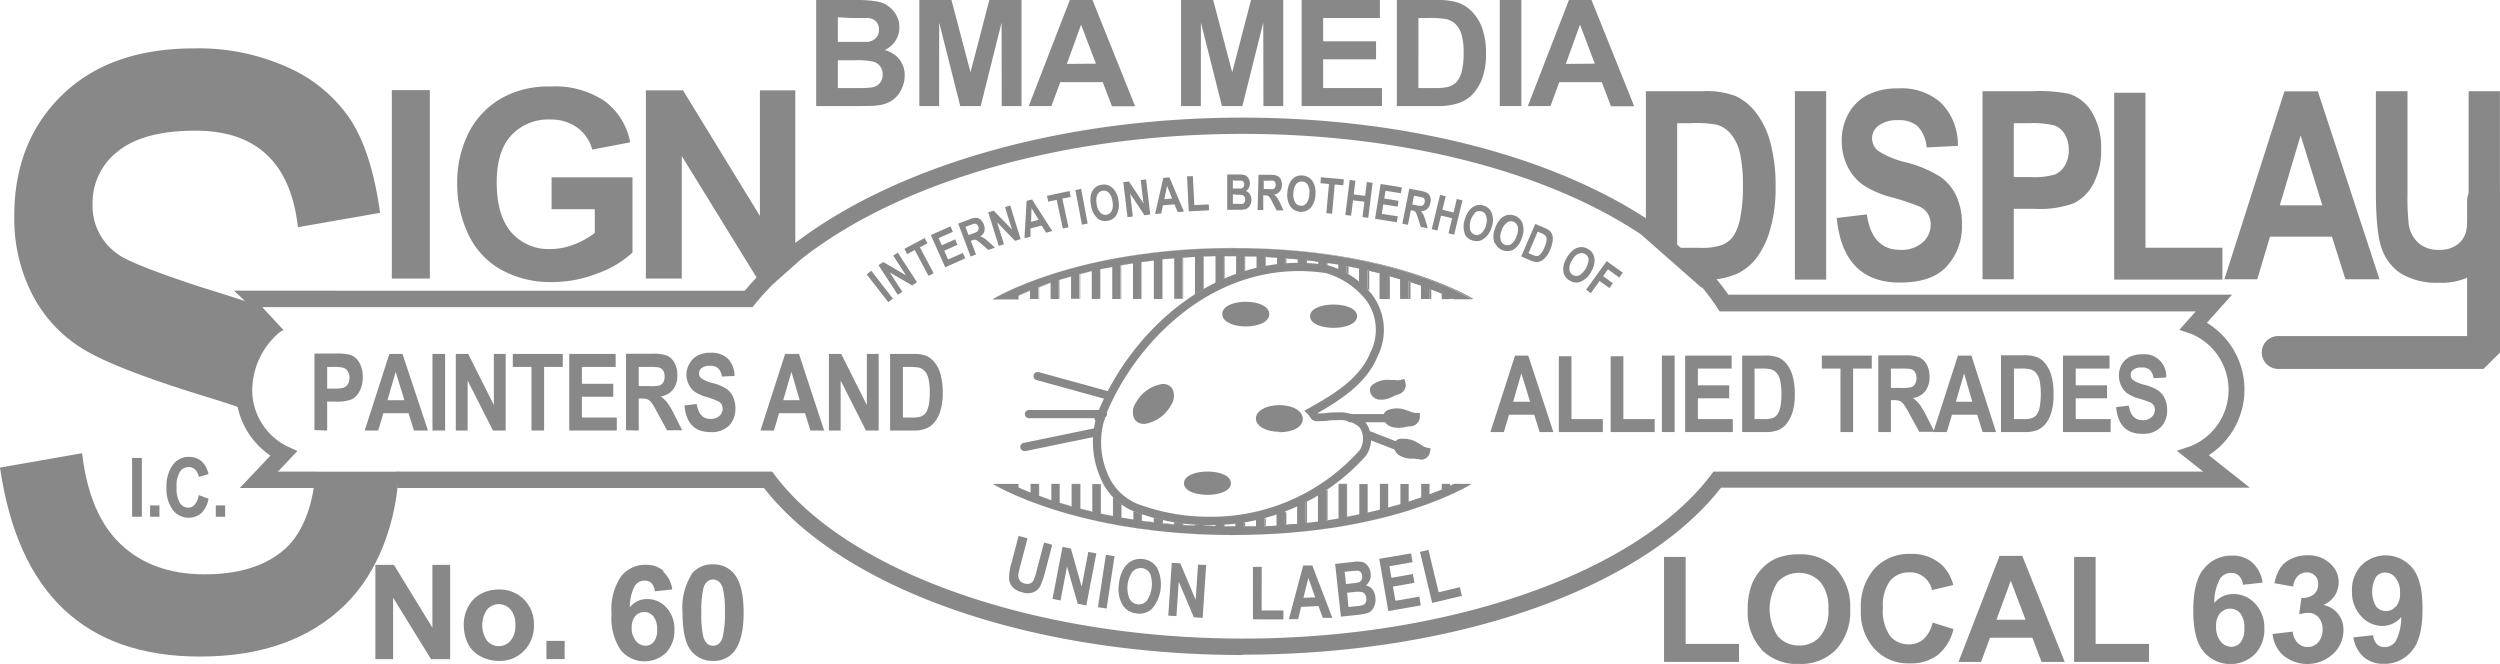 <svg xmlns="http://www.w3.org/2000/svg" viewBox="0 0 304.35 80.83"><defs><style>.cls-1,.cls-2{fill:#888;}.cls-1{fill-rule:evenodd;}</style></defs><title>bma-bug</title><g id="Layer_2" data-name="Layer 2"><g id="Layer_4" data-name="Layer 4"><path class="cls-1" d="M124,36v.43h-3.14s10-6.22,29.29-6.22,29,6.22,29,6.22H177l-.47-.22,0,.21h-1v-.67L174,35.15V36.4h-1V34.77l-1.53-.52v2.14h-1V34l-1.5-.43V36.4h-1V33.26l-1.51-.35v2.41l-1-.94V32.69l-1.52-.3v.94l-1-.49v-.63L161.51,32v.31l-1-.14v-.31L159,31.66v.39l-1,0v-.48l-1.51-.12v.67l-1,.1v-.84L154,31.26v1.15l-1,.23V31.21l-1.49,0v1.87l-1,.32v-2.2H149V34l-1,.46V31.18l-1.52.05v4l-1,.59V31.27l-1.51.11v5h-1l0-4.95-1.5.14V36.4h-1V31.71l-1.54.2,0,4.48h-1V32.05l-1.51.26V36.4h-1V32.49l-1.51.29v3.61h-1V33l-1.51.37v3h-1V33.65l-1.5.45v2.3h-1v-2l-1.51.57V36.4h-1V35.33L124,36Z"/><path class="cls-2" d="M179.16,36.41H177l-.47-.23,0,.21-1,0v-.68L174,35.15V36.4h-1V34.77l-1.53-.52v2.14h-1V34l-1.5-.43V36.4h-1V33.26l-1.5-.35v2.41l-1-.93v-1.7l-1.52-.3v.94l-1-.49v-.63L161.51,32v.31l-1-.14v-.31L159,31.66v.39l-1,0v-.48l-1.51-.12v.67l-1,.1v-.84l-1.5-.09v1.15l-1,.24V31.21l-1.49,0v1.87l-1,.33V31.17H149V34l-1,.47V31.18l-1.51.06v4l-1,.6V31.27l-1.5.11v5h-1l0-5-1.5.15v4.8h-1V31.71l-1.53.2,0,4.48h-1V32.05l-1.5.26V36.4h-1l0-3.92-1.5.3v3.6h-1V33l-1.51.38v3h-1V33.65l-1.5.46V36.4h-1v-2l-1.51.57V36.4h-1V35.33L124,36v.43h-3.14c.1-.07,10.18-6.23,29.29-6.23s28.89,6.16,29,6.22Zm-29-6.23c-19.1,0-29.19,6.16-29.29,6.22H124V36l1.51-.64V36.4h1V35L128,34.4v2h1V34.1l1.51-.45V36.4h1v-3L133,33v3.38h1v-3.6l1.5-.29,0,3.91h1V32.31L138,32v4.35h1l0-4.47,1.54-.2v4.68h1v-4.8l1.5-.14,0,4.95h1v-5l1.52-.11v4.57l1-.6v-4l1.52-.06v3.26l1-.46v-2.8h1.51v2.2l1-.33V31.18l1.5,0v1.43l1-.24V31.26l1.52.09v.84l1-.11v-.66l1.51.11V32l1,0v-.38l1.51.18v.31l1,.14V32l1.54.23v.63l1,.48v-.93l1.52.3v1.69l1,.94V32.91l1.51.35V36.4h1V33.52l1.51.43v2.44h1V34.25l1.53.52V36.4h1V35.15l1.52.58v.67h1l0-.21.48.22h2.16c-.32-.2-10.1-6.22-29-6.22Z"/><path class="cls-1" d="M124,59.35v-.44h-3.14s10,6.22,29.28,6.22,29-6.22,29-6.22H177l-.47.22,0-.21h-1v.68l-1.51.58V58.91h-1v1.64l-1.53.51V58.92h-1v2.45l-1.5.42V58.91h-1v3.14l-1.5.36V58.93h-1v3.69l-1.52.31,0-4h-1v4.2l-1.52.24v-3.7l-1,.6v3.23l-1.51.18V61.09l-1,.45v2.24l-1.51.11V62.24l-1,.32V64l-1.51.09V63l-1,.24v.85l-1.5,0v-.57l-1,.12v.46H149v-.3l-1,0v.24l-1.51-.06V63.9l-1,0V64L144,63.93v-.21l-1-.14v.28l-1.5-.14v-.44l-1-.23v.55L139,63.41l0-.84-1-.32v1L136.5,63V61.38l-1-.83v2.28l-1.5-.3v-3.6h-1V62.3l-1.51-.37v-3h-1v2.75L129,61.21V58.92h-1v2l-1.52-.57V58.91h-1V60L124,59.35Z"/><path class="cls-2" d="M150.14,65.14C131,65.14,121,59,120.85,58.91H124v.44l1.51.63V58.91h1v1.44l1.51.56v-2h1v2.29l1.5.45V58.91h1v3l1.51.37V58.93h1v3.6l1.5.29V60.55l1,.83V63l1.51.26v-1l1,.32,0,.84,1.53.19v-.55l1,.23v.44l1.5.14v-.28l1,.13v.22l1.5.11v-.18l1,0v.18l1.51.06V63.9l1,0v.3h1.51v-.45l1-.12v.57l1.5,0v-.85l1-.24v1.05l1.51-.1v-1.4l1-.33v1.66l1.51-.12V61.54l1-.45v2.56l1.51-.18V60.24l1-.6v3.7L163,63.1V58.9h1v4l1.51-.31V58.93h1v3.49l1.5-.36V58.91h1v2.88l1.5-.43V58.92h1v2.14l1.53-.52V58.91h1v1.26l1.5-.59v-.67h1l0,.21.47-.22h2.18c-.1.07-9.89,6.23-29,6.23ZM124,58.91h-3.14c.1.06,10.18,6.22,29.28,6.22s28.9-6.16,29-6.22H177l-.47.23,0-.22h-1v.68l-1.5.58V58.91h-1v1.64l-1.53.51V58.92h-1v2.45l-1.5.42V58.91h-1v3.14l-1.51.36V58.93h-1v3.69l-1.52.31,0-4h-1v4.2l-1.52.24v-3.7l-1,.6v3.23l-1.51.19V61.09l-1,.46v2.23l-1.51.12V62.24l-1,.32V64l-1.51.09V63l-1,.24v.85l-1.5,0v-.57l-1,.12v.46H149v-.3l-1,0v.24l-1.52-.06V63.9l-1,0V64l-1.52-.1v-.22l-1-.14v.28l-1.5-.14v-.44l-1-.23v.55L139,63.41l0-.84-1-.32v1L136.49,63V61.38l-1-.83v2.28l-1.51-.3v-3.6h-1V62.3l-1.51-.37v-3h-1v2.75L129,61.21V58.92h-1v2l-1.52-.57V58.91h-1V60L124,59.35v-.44Z"/><path class="cls-2" d="M151.27,79.74c-25.85,0-48.63-8-58.26-20.33H48.36v-2H94l.3.4c8.94,11.92,31.83,19.93,57,19.93s48-8,57-19.93l.3-.4h59.61L265,54.88l1.75-.59a7.39,7.39,0,0,0,0-13.65l-1.44-.48,2-2.25H209.35l-.3-.45A25.08,25.08,0,0,0,207.23,35h-.11l-7.37-6.48c-11.65-7.76-29.32-12.22-48.48-12.22-21.58,0-41.7,5.73-53.83,15.33l-3.37,3c-.75.76-1.49,1.57-2.15,2.39l-.3.37H32l-.66.7-2.85-2.7H90.67c.63-.75,1.31-1.49,2-2.21l3.46-3.07c12.51-9.9,33.09-15.79,55.11-15.79,19.57,0,37.67,4.59,49.65,12.59L201,27l6.84,6h.27l.3.34a27.1,27.1,0,0,1,2,2.53h61.33l-3.07,3.43a9.52,9.52,0,0,1,.23,16.12l5,3.95H209.52c-9.63,12.36-32.41,20.33-58.25,20.33ZM38.37,59.41H29.19l3.73-3.94a9.67,9.67,0,0,1-4.21-7.72,11.26,11.26,0,0,1,4.34-9.06l1.14,1.64a9.28,9.28,0,0,0-3.48,7.43,7.67,7.67,0,0,0,4.22,6.56l1.28.58-2.37,2.51h4.53v2Z"/><path class="cls-2" d="M302.35,44.91h-25a2,2,0,0,1,0-4h23V24.41a2,2,0,0,1,4,0v18.5l-2,2Z"/><polygon class="cls-2" points="218.51 34.04 218.51 11.1 222.32 11.1 222.32 34.04 218.51 34.04 218.51 34.04"/><path class="cls-2" d="M223.58,26.54l3.69-.44q.61,4.32,4.08,4.32a3.88,3.88,0,0,0,2.69-.89,2.84,2.84,0,0,0,1-2.19,2.48,2.48,0,0,0-.34-1.31,2.54,2.54,0,0,0-1-.88A30.93,30.93,0,0,0,230.23,24a11.46,11.46,0,0,1-3.56-1.58,6.13,6.13,0,0,1-1.8-2.26,7,7,0,0,1-.66-3,6.67,6.67,0,0,1,.85-3.37,5.58,5.58,0,0,1,2.37-2.27,8.16,8.16,0,0,1,3.72-.76,7.14,7.14,0,0,1,5.2,1.81,7.22,7.22,0,0,1,2,5.19l-3.81.19a4.14,4.14,0,0,0-1.08-2.58,3.44,3.44,0,0,0-2.36-.74,3.83,3.83,0,0,0-2.36.63,1.91,1.91,0,0,0-.83,1.57,1.94,1.94,0,0,0,.74,1.54,10.74,10.74,0,0,0,3.45,1.41,14.31,14.31,0,0,1,4.13,1.75,6,6,0,0,1,1.95,2.36,8.23,8.23,0,0,1,.67,3.51,7.2,7.2,0,0,1-1.83,5c-1.22,1.36-3.14,2-5.74,2q-6.9,0-7.68-7.88Z"/><path class="cls-2" d="M247,15a11.1,11.1,0,0,1,3.11.27,2.48,2.48,0,0,1,1.24,1.05,3.61,3.61,0,0,1,.5,1.94,3.51,3.51,0,0,1-.49,1.92,2.53,2.53,0,0,1-1.24,1.08,9,9,0,0,1-2.87.3h-2.09V15ZM245.16,34V25.42h2.49a12.05,12.05,0,0,0,4.85-.69,5.45,5.45,0,0,0,2.35-2.36,8.58,8.58,0,0,0,.94-4.18,8.37,8.37,0,0,0-1.09-4.48,5.07,5.07,0,0,0-2.77-2.28,18.66,18.66,0,0,0-4.47-.33h-6.11V34Z"/><polygon class="cls-2" points="257.38 34.04 257.38 11.29 261.19 11.29 261.19 30.16 270.56 30.16 270.56 34.04 257.38 34.04 257.38 34.04"/><path class="cls-2" d="M277.54,25l2.54-8.52L282.72,25Zm4.63-13.88h-4.06L270.8,34h4l1.55-5.19h7.54L285.53,34h4.15L282.17,11.1Z"/><path class="cls-2" d="M289.28,11.1h3.81V23.49a31.39,31.39,0,0,0,.14,3.76,3.83,3.83,0,0,0,1.2,2.34,3.71,3.71,0,0,0,2.51.83,3.63,3.63,0,0,0,2.14-.59,2.89,2.89,0,0,0,1.14-1.62,19.46,19.46,0,0,0,.31-4.46V11.1h3.81v12a31.74,31.74,0,0,1-.49,6.67,5.7,5.7,0,0,1-2.23,3.33A7.58,7.58,0,0,1,297,34.42a8.57,8.57,0,0,1-4.61-1.06,5.9,5.9,0,0,1-2.4-3q-.75-1.92-.75-7.06V11.1Z"/><polygon class="cls-2" points="47.7 33.91 47.7 10.97 52.33 10.97 52.33 33.91 47.7 33.91 47.7 33.91"/><path class="cls-2" d="M67.15,25.47V21.59H77v9.16a12.31,12.31,0,0,1-4.2,2.51,15.11,15.11,0,0,1-5.57,1.08A12.41,12.41,0,0,1,61,32.83a9.59,9.59,0,0,1-4-4.34,14.14,14.14,0,0,1-1.34-6.13A13.39,13.39,0,0,1,57.14,16a10.09,10.09,0,0,1,4.38-4.29A11.69,11.69,0,0,1,67,10.53a10.81,10.81,0,0,1,6.64,1.8,8.06,8.06,0,0,1,3.08,5l-4.62.88a4.86,4.86,0,0,0-1.8-2.66,5.47,5.47,0,0,0-3.3-1,6.14,6.14,0,0,0-4.76,1.93c-1.18,1.28-1.77,3.19-1.77,5.71q0,4.09,1.81,6.13a6,6,0,0,0,4.73,2,7.92,7.92,0,0,0,2.9-.57,9.79,9.79,0,0,0,2.5-1.39V25.47Z"/><path class="cls-2" d="M40.58,44.67a4.64,4.64,0,0,1,1.26.11.94.94,0,0,1,.5.43,1.38,1.38,0,0,1,.21.78,1.45,1.45,0,0,1-.2.77,1,1,0,0,1-.51.43,3.67,3.67,0,0,1-1.16.12h-.85V44.67Zm-.75,7.74V48.89h1a4.84,4.84,0,0,0,2-.28,2.17,2.17,0,0,0,.95-1,3.5,3.5,0,0,0,.38-1.7,3.39,3.39,0,0,0-.44-1.81,2.06,2.06,0,0,0-1.12-.92,7.49,7.49,0,0,0-1.82-.14H38.28v9.32Z"/><path class="cls-2" d="M47.17,48.72l1-3.45,1.06,3.45ZM49,43.09H47.4l-3,9.32h1.64l.63-2.11h3.07l.65,2.11H52.1L49,43.09Z"/><polygon class="cls-2" points="52.65 52.41 52.65 43.09 54.19 43.09 54.19 52.41 52.65 52.41 52.65 52.41"/><polygon class="cls-2" points="55.49 52.41 55.49 43.09 57 43.09 60.12 49.31 60.12 43.09 61.56 43.09 61.56 52.41 60.01 52.41 56.93 46.33 56.93 52.41 55.49 52.41 55.49 52.41"/><polygon class="cls-2" points="64.7 52.41 64.7 44.67 62.43 44.67 62.43 43.09 68.51 43.09 68.51 44.67 66.24 44.67 66.24 52.41 64.7 52.41 64.7 52.41"/><polygon class="cls-2" points="69.3 52.41 69.3 43.09 74.95 43.09 74.95 44.67 70.84 44.67 70.84 46.72 74.66 46.72 74.66 48.3 70.84 48.3 70.84 50.83 75.09 50.83 75.09 52.41 69.3 52.41 69.3 52.41"/><path class="cls-2" d="M77.76,44.67H79a6.7,6.7,0,0,1,1.25.07.93.93,0,0,1,.48.37,1.28,1.28,0,0,1,.18.72,1.37,1.37,0,0,1-.18.74.87.87,0,0,1-.46.37A5.86,5.86,0,0,1,78.9,47H77.76V44.67Zm0,7.74V48.52h.31a2.06,2.06,0,0,1,.77.1,1.23,1.23,0,0,1,.46.38q.21.28.81,1.38l1.09,2h1.85l-.92-1.82a10.28,10.28,0,0,0-.87-1.51,3.87,3.87,0,0,0-.82-.79,2.31,2.31,0,0,0,1.49-.83,2.73,2.73,0,0,0,.53-1.76,3,3,0,0,0-.34-1.49,2,2,0,0,0-.88-.87,4.69,4.69,0,0,0-1.78-.25H76.21v9.32Z"/><path class="cls-2" d="M83.32,49.36l1.5-.17C85,50.36,85.54,51,86.48,51a1.6,1.6,0,0,0,1.1-.36,1.17,1.17,0,0,0,.39-.9,1,1,0,0,0-.13-.53,1,1,0,0,0-.42-.36A10.24,10.24,0,0,0,86,48.32a4.69,4.69,0,0,1-1.44-.64,2.47,2.47,0,0,1-.73-.92,2.82,2.82,0,0,1-.27-1.22A2.71,2.71,0,0,1,84,44.17a2.27,2.27,0,0,1,1-.92,3.28,3.28,0,0,1,1.51-.31,2.91,2.91,0,0,1,2.11.73,3,3,0,0,1,.8,2.1l-1.55.07a1.65,1.65,0,0,0-.44-1,1.37,1.37,0,0,0-1-.3,1.55,1.55,0,0,0-1,.26.78.78,0,0,0-.34.64.78.78,0,0,0,.31.63,4.1,4.1,0,0,0,1.39.57,6,6,0,0,1,1.68.71,2.46,2.46,0,0,1,.79,1,3.44,3.44,0,0,1,.27,1.43,3,3,0,0,1-.74,2,3,3,0,0,1-2.34.82c-1.87,0-2.91-1.06-3.12-3.2Z"/><path class="cls-2" d="M95.35,48.72l1-3.45,1,3.45Zm1.87-5.63H95.58l-3,9.32h1.64l.63-2.11H98l.66,2.11h1.67l-3.06-9.32Z"/><polygon class="cls-2" points="100.91 52.41 100.91 43.09 102.41 43.09 105.53 49.31 105.53 43.09 106.97 43.09 106.97 52.41 105.42 52.41 102.34 46.33 102.34 52.41 100.91 52.41 100.91 52.41"/><path class="cls-2" d="M110.62,44.67a6.56,6.56,0,0,1,1.25.08,1.45,1.45,0,0,1,.73.46,2.07,2.07,0,0,1,.44.93,7,7,0,0,1,.15,1.63,7.68,7.68,0,0,1-.14,1.61,2.64,2.64,0,0,1-.35.89,1.42,1.42,0,0,1-.55.42,3,3,0,0,1-1.07.14h-1.16V44.67Zm-2.25,7.74h2.9a3.68,3.68,0,0,0,1.53-.27,2.49,2.49,0,0,0,1-.78,4.18,4.18,0,0,0,.7-1.42,7.21,7.21,0,0,0,.27-2.09,8.43,8.43,0,0,0-.26-2.25,3.91,3.91,0,0,0-.72-1.46,2.68,2.68,0,0,0-1-.81,4.16,4.16,0,0,0-1.61-.24h-2.82v9.32Z"/><path class="cls-2" d="M184.21,48.91l1-3.45,1.06,3.45Zm1.87-5.62h-1.64l-3,9.31h1.64l.63-2.11h3.07l.65,2.11h1.68l-3.06-9.31Z"/><polygon class="cls-2" points="189.77 52.6 189.77 43.37 191.31 43.37 191.31 51.02 195.13 51.02 195.13 52.6 189.77 52.6 189.77 52.6"/><polygon class="cls-2" points="196.08 52.6 196.08 43.37 197.63 43.37 197.63 51.02 201.44 51.02 201.44 52.6 196.08 52.6 196.08 52.6"/><polygon class="cls-2" points="202.32 52.6 202.32 43.29 203.87 43.29 203.87 52.6 202.32 52.6 202.32 52.6"/><polygon class="cls-2" points="205.15 52.6 205.15 43.29 210.81 43.29 210.81 44.87 206.7 44.87 206.7 46.91 210.51 46.91 210.51 48.49 206.7 48.49 206.7 51.02 210.95 51.02 210.95 52.6 205.15 52.6 205.15 52.6"/><path class="cls-2" d="M214.3,44.87a5.8,5.8,0,0,1,1.25.08,1.41,1.41,0,0,1,.73.45,2.11,2.11,0,0,1,.44.94,6.93,6.93,0,0,1,.15,1.63,7.57,7.57,0,0,1-.14,1.6,2.36,2.36,0,0,1-.36.89,1.24,1.24,0,0,1-.54.42,2.85,2.85,0,0,1-1.08.14H213.6V44.87Zm-2.25,7.73H215a3.93,3.93,0,0,0,1.53-.26,2.76,2.76,0,0,0,1-.79,4.31,4.31,0,0,0,.7-1.41,7.29,7.29,0,0,0,.27-2.1,8.35,8.35,0,0,0-.26-2.24,4,4,0,0,0-.72-1.47,2.64,2.64,0,0,0-1-.8,4.16,4.16,0,0,0-1.61-.24h-2.82V52.6Z"/><polygon class="cls-2" points="224.06 52.6 224.06 44.87 221.79 44.87 221.79 43.29 227.87 43.29 227.87 44.87 225.6 44.87 225.6 52.6 224.06 52.6 224.06 52.6"/><path class="cls-2" d="M230.2,44.87h1.2a5.8,5.8,0,0,1,1.25.07.81.81,0,0,1,.48.37,1.24,1.24,0,0,1,.18.71,1.33,1.33,0,0,1-.18.74.8.8,0,0,1-.46.37,5.07,5.07,0,0,1-1.33.1H230.2V44.87Zm0,7.73V48.71h.32a2.05,2.05,0,0,1,.77.11,1.12,1.12,0,0,1,.45.38,10.62,10.62,0,0,1,.81,1.37l1.1,2h1.85l-.92-1.82a10.67,10.67,0,0,0-.88-1.51,3.84,3.84,0,0,0-.82-.78,2.39,2.39,0,0,0,1.5-.84,2.75,2.75,0,0,0,.52-1.76,3,3,0,0,0-.34-1.48,2,2,0,0,0-.88-.87,4.47,4.47,0,0,0-1.78-.25h-3.24V52.6Z"/><path class="cls-2" d="M238.11,48.91l1-3.45,1,3.45ZM240,43.29h-1.64l-3,9.31H237l.63-2.11h3.07l.66,2.11H243L240,43.29Z"/><path class="cls-2" d="M245.88,44.87a5.8,5.8,0,0,1,1.25.08,1.37,1.37,0,0,1,.73.45,2.23,2.23,0,0,1,.45.94,9.38,9.38,0,0,1,0,3.23,2.37,2.37,0,0,1-.35.89,1.27,1.27,0,0,1-.55.42,2.83,2.83,0,0,1-1.07.14h-1.16V44.87Zm-2.24,7.73h2.9a3.85,3.85,0,0,0,1.52-.26,2.71,2.71,0,0,0,1-.79,4.12,4.12,0,0,0,.69-1.41A7.29,7.29,0,0,0,250,48a8,8,0,0,0-.26-2.24,4,4,0,0,0-.72-1.47,2.57,2.57,0,0,0-1-.8,4.16,4.16,0,0,0-1.61-.24h-2.81V52.6Z"/><polygon class="cls-2" points="251.15 52.6 251.15 43.29 256.81 43.29 256.81 44.87 252.7 44.87 252.7 46.91 256.51 46.91 256.51 48.49 252.7 48.49 252.7 51.02 256.95 51.02 256.95 52.6 251.15 52.6 251.15 52.6"/><path class="cls-2" d="M257.67,49.55l1.5-.17c.17,1.18.73,1.77,1.67,1.77a1.52,1.52,0,0,0,1.09-.37,1.13,1.13,0,0,0,.4-.89,1,1,0,0,0-.14-.54,1.08,1.08,0,0,0-.42-.36,12,12,0,0,0-1.38-.47,4.91,4.91,0,0,1-1.44-.65,2.47,2.47,0,0,1-.72-.92,2.76,2.76,0,0,1-.27-1.22,2.73,2.73,0,0,1,.34-1.37,2.3,2.3,0,0,1,1-.92,3.41,3.41,0,0,1,1.51-.31,2.65,2.65,0,0,1,2.9,2.83l-1.54.08a1.71,1.71,0,0,0-.44-1,1.38,1.38,0,0,0-1-.3,1.53,1.53,0,0,0-1,.26.77.77,0,0,0-.34.64.81.81,0,0,0,.3.64,4.42,4.42,0,0,0,1.4.57,5.7,5.7,0,0,1,1.68.71,2.55,2.55,0,0,1,.79,1,3.36,3.36,0,0,1,.27,1.42,2.92,2.92,0,0,1-.75,2,3,3,0,0,1-2.33.83q-2.81,0-3.13-3.21Z"/><path class="cls-2" d="M147.19,63.93a25.63,25.63,0,0,1-9.12-1.66A7.48,7.48,0,0,1,133.9,58a10.77,10.77,0,0,1-.12-8.1C137.52,41,146.5,32,158.12,32a22.34,22.34,0,0,1,3.54.29A10.73,10.73,0,0,1,167,35.82a7.13,7.13,0,0,1,.73,7.51c-1.28,3.22-4.31,5.23-7.39,7h0c.42,0,.83,0,1.24-.06s.9-.07,1.33-.07a4.49,4.49,0,0,1,3.38,1.28,3.52,3.52,0,0,1,0,4,25.21,25.21,0,0,1-19.08,8.44ZM158.12,33c-11.16,0-19.8,8.69-23.41,17.31a9.72,9.72,0,0,0,.11,7.32,6.65,6.65,0,0,0,3.6,3.69,24.81,24.81,0,0,0,8.77,1.59,24.21,24.21,0,0,0,18.35-8.12,2.57,2.57,0,0,0,0-2.73,3.43,3.43,0,0,0-2.61-.91c-.41,0-.83,0-1.25.06s-.93.07-1.4.07a.92.92,0,0,1-.81-.54,1.65,1.65,0,0,0-.21-.27l-.47-.47.58-.32c3.09-1.72,6.21-3.65,7.45-6.75a6.08,6.08,0,0,0-.59-6.49,9.72,9.72,0,0,0-4.77-3.18,20.81,20.81,0,0,0-3.3-.26Z"/><path class="cls-2" d="M149.3,38.24c0-.55,1.06-1,2.36-1s2.36.45,2.36,1-1.06,1-2.36,1-2.36-.45-2.36-1Z"/><path class="cls-2" d="M151.66,39.74c-1.42,0-2.86-.52-2.86-1.5,0-2,5.72-2,5.72,0,0,1-1.44,1.5-2.86,1.5Zm0-2c-1.17,0-1.8.37-1.86.52a2.77,2.77,0,0,0,1.86.48c1.17,0,1.8-.37,1.86-.52a2.77,2.77,0,0,0-1.86-.48Z"/><path class="cls-2" d="M160,38.49c0-.5,1.06-.91,2.36-.91s2.36.41,2.36.91-1.06.92-2.36.92S160,39,160,38.49Z"/><path class="cls-2" d="M162.35,39.91c-1.38,0-2.86-.45-2.86-1.42s1.48-1.41,2.86-1.41,2.86.44,2.86,1.41-1.48,1.42-2.86,1.42Zm0-1.83a2.8,2.8,0,0,0-1.87.46,4.19,4.19,0,0,0,1.87.37,2.77,2.77,0,0,0,1.87-.47,4.27,4.27,0,0,0-1.87-.36Z"/><path class="cls-2" d="M153.39,51c0-.62,1.05-1.13,2.35-1.13s2.36.51,2.36,1.13-1,1.12-2.36,1.12-2.35-.5-2.35-1.12Z"/><path class="cls-2" d="M155.74,52.57c-1.62,0-2.85-.7-2.85-1.62s1.23-1.63,2.85-1.63S158.6,50,158.6,51s-1.23,1.62-2.86,1.62Zm0-2.25c-1.21,0-1.85.47-1.85.63s.64.62,1.85.62,1.86-.46,1.86-.62-.64-.63-1.86-.63Z"/><path class="cls-2" d="M144.66,58.83c0-.51,1.05-.92,2.36-.92s2.35.41,2.35.92-1.05.91-2.35.91-2.36-.41-2.36-.91Z"/><path class="cls-2" d="M147,60.24c-1.38,0-2.86-.44-2.86-1.41s1.48-1.42,2.86-1.42,2.85.44,2.85,1.42-1.48,1.41-2.85,1.41Zm0-1.83a2.84,2.84,0,0,0-1.87.46,4.15,4.15,0,0,0,1.87.37,2.73,2.73,0,0,0,1.86-.47,4.37,4.37,0,0,0-1.86-.36Z"/><path class="cls-2" d="M142.1,49.1c.6-1.06.33-1.88-.6-1.84a4,4,0,0,0-2.77,2c-.59,1.06-.32,1.88.61,1.84a4,4,0,0,0,2.76-2Z"/><path class="cls-2" d="M139.27,51.6A1.29,1.29,0,0,1,138.1,51a2,2,0,0,1,.2-2,4.46,4.46,0,0,1,3.18-2.25h0a1.34,1.34,0,0,1,1.26.61,2,2,0,0,1-.2,2,4.46,4.46,0,0,1-3.18,2.25Zm2.3-3.84a3.48,3.48,0,0,0-2.4,1.74c-.27.47-.3.84-.21,1s.15.11.31.11v.5l0-.5a3.49,3.49,0,0,0,2.36-1.74,1.22,1.22,0,0,0,.21-1,.34.34,0,0,0-.31-.12Z"/><path class="cls-2" d="M125.27,50.41h9"/><path class="cls-2" d="M134.27,50.91h-9a.5.5,0,0,1-.5-.5.5.5,0,0,1,.5-.5h9a.5.5,0,0,1,.5.5.51.51,0,0,1-.5.5Z"/><line class="cls-2" x1="134.02" y1="50.91" x2="133.77" y2="50.91"/><path class="cls-2" d="M134,51.41h-.25a.5.5,0,0,1-.5-.5.5.5,0,0,1,.5-.5H134a.5.5,0,0,1,.5.5.51.51,0,0,1-.5.5Z"/><path class="cls-2" d="M124.71,54.41l8.82-1.82"/><path class="cls-2" d="M124.71,54.91a.5.5,0,0,1-.49-.4.51.51,0,0,1,.39-.59l8.82-1.82a.5.5,0,0,1,.2,1l-8.82,1.82Z"/><path class="cls-2" d="M126.34,45.76l8.68,2.4"/><path class="cls-2" d="M135,48.66l-.14,0-8.67-2.39a.51.51,0,0,1-.35-.62.5.5,0,0,1,.61-.35l8.68,2.39a.52.52,0,0,1,.35.62.5.5,0,0,1-.48.37Z"/><path class="cls-2" d="M164.39,50.91h4.75"/><path class="cls-2" d="M169.14,51.41h-4.75a.5.5,0,0,1-.5-.5.5.5,0,0,1,.5-.5h4.75a.5.5,0,0,1,.5.5.5.5,0,0,1-.5.5Z"/><path class="cls-2" d="M166.79,53l5.35,2.09"/><path class="cls-2" d="M172.14,55.59l-.18,0-5.36-2.1a.5.5,0,0,1,.37-.93l5.35,2.1a.5.5,0,0,1,.29.65.51.51,0,0,1-.47.31Z"/><path class="cls-2" d="M171.64,51.41c-.75,0-1.5.37-2.25,0-.37-.13-.62-.88-.25-1a2.45,2.45,0,0,1,1.88,0,5.81,5.81,0,0,0,1.37.37.7.7,0,0,1-.75.63Z"/><path class="cls-2" d="M170.14,52.07a2.07,2.07,0,0,1-1-.22,1.24,1.24,0,0,1-.71-1.14.79.79,0,0,1,.52-.78,3,3,0,0,1,2.22,0,3.7,3.7,0,0,1,.5.17,2.17,2.17,0,0,0,.69.17h.5v.5a1.2,1.2,0,0,1-1.25,1.13A3.91,3.91,0,0,0,171,52a4.4,4.4,0,0,1-.83.09Zm-.66-1.26a.27.27,0,0,0,.09.13,2,2,0,0,0,1.24.06l.29,0-.21-.06a1.94,1.94,0,0,0-1.41-.08Z"/><path class="cls-2" d="M170.07,47.51c-.72.2-1.34.76-2.17.6-.39,0-.83-.68-.5-.9a2.46,2.46,0,0,1,1.81-.5,5.62,5.62,0,0,0,1.42,0,.69.69,0,0,1-.56.8Z"/><path class="cls-2" d="M168.2,48.64a1.72,1.72,0,0,1-.39,0,1.26,1.26,0,0,1-1-.91.79.79,0,0,1,.3-.9,2.93,2.93,0,0,1,2.14-.57l.53,0a2.09,2.09,0,0,0,.71,0l.48-.13.13.48a1.08,1.08,0,0,1-.18.93,1.39,1.39,0,0,1-.72.49,3.06,3.06,0,0,0-.63.25,3.32,3.32,0,0,1-1.38.39Zm-.37-1.13a.33.33,0,0,0,.12.1l.25,0a2.41,2.41,0,0,0,1-.3l.27-.12h-.28a1.91,1.91,0,0,0-1.32.3Z"/><path class="cls-2" d="M172.72,55.38c-.73-.16-1.54.06-2.2-.46-.34-.2-.43-1,0-1a2.44,2.44,0,0,1,1.84.38,5.27,5.27,0,0,0,1.27.65.71.71,0,0,1-.87.46Z"/><path class="cls-2" d="M172.9,55.9a1.33,1.33,0,0,1-.28,0,3.71,3.71,0,0,0-.67-.07,2.74,2.74,0,0,1-1.74-.49,1.27,1.27,0,0,1-.46-1.27.79.79,0,0,1,.68-.65,2.82,2.82,0,0,1,.52,0,3,3,0,0,1,1.65.5c.13.06.29.17.46.27a1.94,1.94,0,0,0,.63.31l.49.1-.1.49a1.16,1.16,0,0,1-1.18.88Zm-2.17-1.55a.42.42,0,0,0,.06.15,2,2,0,0,0,1.21.31h.29l-.19-.1a2,2,0,0,0-1.37-.37Z"/><polygon class="cls-2" points="45.7 80.24 45.7 68.77 47.96 68.77 52.64 76.42 52.64 68.77 54.8 68.77 54.8 80.24 52.47 80.24 47.86 72.77 47.86 80.24 45.7 80.24 45.7 80.24"/><path class="cls-2" d="M59.29,74.21a1.89,1.89,0,0,1,2.87,0,2.77,2.77,0,0,1,.58,1.87A2.83,2.83,0,0,1,62.16,78a1.89,1.89,0,0,1-2.87,0,3.37,3.37,0,0,1,0-3.78ZM57,78.42a3.52,3.52,0,0,0,1.58,1.52,4.72,4.72,0,0,0,2.17.52,4.1,4.1,0,0,0,3.06-1.25A4.3,4.3,0,0,0,65,76.08,4.23,4.23,0,0,0,63.81,73a4.12,4.12,0,0,0-3.08-1.23,4.55,4.55,0,0,0-2.21.54A3.74,3.74,0,0,0,57,73.85,4.66,4.66,0,0,0,56.46,76,5.21,5.21,0,0,0,57,78.42Z"/><polygon class="cls-2" points="66.52 80.24 66.52 78.02 68.74 78.02 68.74 80.24 66.52 80.24 66.52 80.24"/><path class="cls-2" d="M77.34,75a1.44,1.44,0,0,1,2.18,0A2.46,2.46,0,0,1,80,76.6a2.29,2.29,0,0,1-.41,1.54,1.27,1.27,0,0,1-1,.47A1.46,1.46,0,0,1,77.4,78a2.45,2.45,0,0,1-.5-1.64A2.13,2.13,0,0,1,77.34,75Zm3.44-5.5a3.15,3.15,0,0,0-2.16-.74,3.73,3.73,0,0,0-3,1.39,7.14,7.14,0,0,0-1.17,4.57,7,7,0,0,0,1.12,4.43,3.78,3.78,0,0,0,5.53.3,3.88,3.88,0,0,0,1-2.82,3.78,3.78,0,0,0-1-2.7,3.11,3.11,0,0,0-2.37-1,2.61,2.61,0,0,0-2.05,1,5.43,5.43,0,0,1,.61-2.62,1.43,1.43,0,0,1,1.17-.63,1.22,1.22,0,0,1,.85.31,1.55,1.55,0,0,1,.4,1l2.13-.23a3.5,3.5,0,0,0-1.09-2.15Z"/><path class="cls-2" d="M87.53,70.81a1.88,1.88,0,0,1,.51,1,12,12,0,0,1,.21,2.77A12.47,12.47,0,0,1,88,77.45a1.72,1.72,0,0,1-.48.91,1.11,1.11,0,0,1-.72.25,1.06,1.06,0,0,1-.7-.25,1.85,1.85,0,0,1-.51-1,12.08,12.08,0,0,1-.21-2.77,12.51,12.51,0,0,1,.23-2.87,1.72,1.72,0,0,1,.48-.91,1.11,1.11,0,0,1,.71-.26,1.07,1.07,0,0,1,.71.26Zm-3.31-.92a7.61,7.61,0,0,0-1.13,4.67c0,2.21.34,3.75,1,4.61a3.28,3.28,0,0,0,2.7,1.29,3.12,3.12,0,0,0,2.61-1.18c.75-1,1.13-2.51,1.13-4.69s-.37-3.75-1.12-4.69a3.16,3.16,0,0,0-2.62-1.19,3.12,3.12,0,0,0-2.6,1.18Z"/><polygon class="cls-2" points="202.58 80.58 202.58 67.8 205.21 67.8 205.21 78.39 211.71 78.39 211.71 80.58 202.58 80.58 202.58 80.58"/><path class="cls-2" d="M216.42,70.83a3.6,3.6,0,0,1,5.17,0,4.84,4.84,0,0,1,1,3.29,4.86,4.86,0,0,1-1,3.35A3.25,3.25,0,0,1,219,78.58a3.32,3.32,0,0,1-2.57-1.13,6,6,0,0,1,0-6.62Zm-2,8.24A6.07,6.07,0,0,0,219,80.83a6,6,0,0,0,4.54-1.77,6.75,6.75,0,0,0,1.7-4.89,6.79,6.79,0,0,0-1.71-4.92A6,6,0,0,0,219,67.48a7.07,7.07,0,0,0-2.78.51,5,5,0,0,0-1.66,1.17,6.12,6.12,0,0,0-1.21,1.77,8.23,8.23,0,0,0-.58,3.3,6.67,6.67,0,0,0,1.69,4.84Z"/><path class="cls-2" d="M235.29,75.8l2.53.78a5.74,5.74,0,0,1-1.94,3.18,5.5,5.5,0,0,1-3.44,1A5.59,5.59,0,0,1,228.2,79a6.65,6.65,0,0,1-1.66-4.79,7,7,0,0,1,1.67-5,5.76,5.76,0,0,1,4.39-1.78,5.4,5.4,0,0,1,3.86,1.4,5.18,5.18,0,0,1,1.33,2.39l-2.59.62a2.68,2.68,0,0,0-2.74-2.16,3,3,0,0,0-2.34,1,5,5,0,0,0-.89,3.3,5.33,5.33,0,0,0,.88,3.46,2.91,2.91,0,0,0,2.3,1,2.59,2.59,0,0,0,1.8-.67,3.84,3.84,0,0,0,1.08-2.08Z"/><path class="cls-2" d="M243.05,75.45l1.74-4.75,1.8,4.75Zm3.14-7.78h-2.76l-5,12.91h2.75l1.08-2.94h5.16l1.12,2.94h2.82l-5.17-12.91Z"/><polygon class="cls-2" points="252.5 80.58 252.5 67.8 255.12 67.8 255.12 78.39 261.62 78.39 261.62 80.58 252.5 80.58 252.5 80.58"/><path class="cls-2" d="M270.28,74.66a1.61,1.61,0,0,1,2.45,0,2.74,2.74,0,0,1,.49,1.81,2.63,2.63,0,0,1-.46,1.74,1.46,1.46,0,0,1-1.14.53,1.66,1.66,0,0,1-1.28-.65,2.73,2.73,0,0,1-.55-1.84,2.36,2.36,0,0,1,.49-1.62Zm3.9-6.19a3.63,3.63,0,0,0-2.44-.83,4.25,4.25,0,0,0-3.42,1.57c-.88,1-1.31,2.75-1.31,5.12s.42,4,1.26,5a4.27,4.27,0,0,0,6.22.33,4.34,4.34,0,0,0,1.17-3.17,4.22,4.22,0,0,0-1.11-3,3.55,3.55,0,0,0-2.67-1.17,2.93,2.93,0,0,0-2.31,1.08,6.05,6.05,0,0,1,.69-2.94,1.62,1.62,0,0,1,1.32-.71,1.33,1.33,0,0,1,1,.35,1.75,1.75,0,0,1,.47,1.09l2.4-.26a3.91,3.91,0,0,0-1.23-2.41Z"/><path class="cls-2" d="M276.71,77.18l2.41-.29a2.27,2.27,0,0,0,.61,1.39,1.71,1.71,0,0,0,1.21.49,1.66,1.66,0,0,0,1.28-.58,2.26,2.26,0,0,0,.53-1.57,2.13,2.13,0,0,0-.5-1.47,1.61,1.61,0,0,0-1.22-.54,4.43,4.43,0,0,0-1.13.18l.27-2a2.16,2.16,0,0,0,1.52-.44,1.56,1.56,0,0,0,.52-1.23,1.33,1.33,0,0,0-1.41-1.43,1.48,1.48,0,0,0-1.07.44,2.08,2.08,0,0,0-.55,1.28L276.9,71a5.2,5.2,0,0,1,.72-1.88A3.28,3.28,0,0,1,279,68a4.43,4.43,0,0,1,1.92-.4,3.84,3.84,0,0,1,2.93,1.17,3,3,0,0,1-1,4.88,3,3,0,0,1,1.77,1.06,3,3,0,0,1,.67,2A3.88,3.88,0,0,1,284,79.63a4.62,4.62,0,0,1-6,.19,4,4,0,0,1-1.34-2.64Z"/><path class="cls-2" d="M291.66,73.83a1.52,1.52,0,0,1-1.19.56,1.54,1.54,0,0,1-1.22-.58,3.7,3.7,0,0,1,0-3.57,1.42,1.42,0,0,1,1.13-.54,1.59,1.59,0,0,1,1.26.66,2.77,2.77,0,0,1,.54,1.83,2.43,2.43,0,0,1-.48,1.64ZM287.77,80a3.59,3.59,0,0,0,2.44.81,4.22,4.22,0,0,0,3.41-1.57c.87-1,1.3-2.75,1.3-5.11s-.41-4-1.25-5a4.21,4.21,0,0,0-6.18-.32A4.34,4.34,0,0,0,286.33,72a4.27,4.27,0,0,0,1.1,3A3.45,3.45,0,0,0,290,76.2a2.93,2.93,0,0,0,2.32-1.08,6.14,6.14,0,0,1-.67,2.94,1.58,1.58,0,0,1-1.29.71,1.3,1.3,0,0,1-1-.36,1.69,1.69,0,0,1-.45-1.08l-2.41.26A4,4,0,0,0,287.77,80Z"/><polygon class="cls-2" points="16.08 62.91 16.08 55.75 17.27 55.75 17.27 62.91 16.08 62.91 16.08 62.91"/><polygon class="cls-2" points="19.41 62.91 19.41 61.53 18.27 61.53 18.27 62.91 19.41 62.91 19.41 62.91"/><path class="cls-2" d="M24.22,60.28l1.17.44a3.29,3.29,0,0,1-.89,1.76,2.43,2.43,0,0,1-3.41-.33,4.26,4.26,0,0,1-.82-2.76,4.5,4.5,0,0,1,.82-2.87,2.39,2.39,0,0,1,1.94-.9,2.22,2.22,0,0,1,1.65.68,2.91,2.91,0,0,1,.7,1.42l-1.18.34a1.6,1.6,0,0,0-.44-.89,1.11,1.11,0,0,0-.79-.31,1.25,1.25,0,0,0-1.06.57,3.27,3.27,0,0,0-.41,1.87,3.49,3.49,0,0,0,.4,1.93,1.2,1.2,0,0,0,1,.57,1,1,0,0,0,.8-.37,2.24,2.24,0,0,0,.49-1.15Z"/><polygon class="cls-2" points="26.27 62.91 26.27 61.53 27.41 61.53 27.41 62.91 26.27 62.91 26.27 62.91"/><path class="cls-2" d="M103.47,2.19c1.22,0,2,0,2.21,0a1.48,1.48,0,0,1,1,.45,1.45,1.45,0,0,1,.32,1,1.33,1.33,0,0,1-.38,1,1.65,1.65,0,0,1-1,.46c-.25,0-.87,0-1.88,0H102v-3ZM99.36,12.91h4.38c1.66,0,2.7,0,3.13-.09a3.76,3.76,0,0,0,1.75-.61,3.42,3.42,0,0,0,1.11-1.32,3.83,3.83,0,0,0,.41-1.7,3.11,3.11,0,0,0-.63-1.94,3.4,3.4,0,0,0-1.81-1.16A3.14,3.14,0,0,0,109,5a3.11,3.11,0,0,0,.49-1.68,3,3,0,0,0-.4-1.52,3.36,3.36,0,0,0-1-1.09,3.23,3.23,0,0,0-1.34-.53A14.16,14.16,0,0,0,104.51,0H99.36V12.91Zm4.71-5.57a9,9,0,0,1,2.3.18,1.54,1.54,0,0,1,1.08,1.55,1.56,1.56,0,0,1-.36,1.07,1.63,1.63,0,0,1-.94.5,11.93,11.93,0,0,1-1.77.08H102V7.34Z"/><polygon class="cls-2" points="111.92 12.91 111.92 0 115.83 0 118.15 8.8 120.44 0 124.36 0 124.36 12.91 121.95 12.91 121.93 2.75 119.39 12.91 116.9 12.91 114.34 2.75 114.33 12.91 111.92 12.91 111.92 12.91"/><path class="cls-2" d="M129.88,7.78,131.61,3l1.81,4.75ZM133,0h-2.76l-5,12.91H128L129.08,10h5.17l1.12,2.94h2.82L133,0Z"/><polygon class="cls-2" points="143.78 12.91 143.78 0 147.69 0 150.01 8.8 152.3 0 156.22 0 156.22 12.91 153.81 12.91 153.79 2.75 151.25 12.91 148.76 12.91 146.2 2.75 146.19 12.91 143.78 12.91 143.78 12.91"/><polygon class="cls-2" points="158.46 12.91 158.46 0 167.99 0 167.99 2.19 161.08 2.19 161.08 5.03 167.52 5.03 167.52 7.22 161.08 7.22 161.08 10.72 168.24 10.72 168.24 12.91 158.46 12.91 158.46 12.91"/><path class="cls-2" d="M173.85,2.19a12.07,12.07,0,0,1,2.13.12,2.49,2.49,0,0,1,1.2.61,3,3,0,0,1,.74,1.24,8,8,0,0,1,.26,2.3,8.69,8.69,0,0,1-.26,2.36,2.76,2.76,0,0,1-.68,1.24,2.5,2.5,0,0,1-1.05.54,7.26,7.26,0,0,1-1.57.12h-1.94V2.19Zm-3.8,10.72H175a7.53,7.53,0,0,0,2.3-.28,4.48,4.48,0,0,0,1.83-1,5.63,5.63,0,0,0,1.38-2.28,8.56,8.56,0,0,0,.4-2.74,9.55,9.55,0,0,0-.42-3.05,5.64,5.64,0,0,0-1.24-2.09A4.25,4.25,0,0,0,177.27.25,9,9,0,0,0,174.81,0h-4.76V12.91Z"/><polygon class="cls-2" points="182.58 12.91 182.58 0 185.21 0 185.21 12.91 182.58 12.91 182.58 12.91"/><path class="cls-2" d="M190.62,7.78,192.35,3l1.8,4.75ZM193.75,0H191l-5,12.91h2.76L189.82,10H195l1.12,2.94h2.83L193.75,0Z"/><polygon class="cls-2" points="108.14 36.79 105.51 33.4 106.07 32.96 108.7 36.35 108.14 36.79 108.14 36.79"/><polygon class="cls-2" points="109.29 35.88 106.95 32.28 107.53 31.9 110.3 33.52 108.74 31.12 109.29 30.75 111.64 34.36 111.04 34.75 108.32 33.17 109.85 35.52 109.29 35.88 109.29 35.88"/><polygon class="cls-2" points="113.04 33.59 111.36 30.44 110.44 30.93 110.1 30.29 112.57 28.98 112.91 29.62 111.99 30.11 113.66 33.26 113.04 33.59 113.04 33.59"/><polygon class="cls-2" points="115.07 32.54 113.32 28.62 115.71 27.55 116 28.22 114.27 28.99 114.65 29.86 116.27 29.14 116.56 29.8 114.95 30.52 115.42 31.59 117.22 30.79 117.51 31.45 115.07 32.54 115.07 32.54"/><path class="cls-2" d="M117.57,27.6l.53-.19a2.79,2.79,0,0,1,.55-.18.44.44,0,0,1,.27.09.6.6,0,0,1,.19.28.63.63,0,0,1,0,.35.36.36,0,0,1-.14.23,2.29,2.29,0,0,1-.56.26l-.5.18-.38-1ZM118.82,31l-.63-1.68.14-.06a1.27,1.27,0,0,1,.35-.08.61.61,0,0,1,.26.1,5.18,5.18,0,0,1,.58.46l.81.69.79-.29-.69-.64a5.82,5.82,0,0,0-.63-.51,1.75,1.75,0,0,0-.48-.21,1.06,1.06,0,0,0,.51-.6,1.24,1.24,0,0,0-.06-.84,1.4,1.4,0,0,0-.38-.59.9.9,0,0,0-.52-.23,2,2,0,0,0-.81.17l-1.41.53,1.51,4,.66-.24Z"/><polygon class="cls-2" points="121.59 29.94 120.31 25.84 120.97 25.64 123.2 27.95 122.35 25.21 122.98 25.01 124.25 29.11 123.57 29.32 121.39 27.07 122.22 29.74 121.59 29.94 121.59 29.94"/><path class="cls-2" d="M125.52,27l.06-1.67.87,1.43-.93.24Zm.19-2.73-.73.18L124.72,29l.73-.19,0-1,1.36-.35.54.87.75-.2-2.43-3.8Z"/><polygon class="cls-2" points="129.39 27.82 128.64 24.33 127.61 24.55 127.46 23.84 130.2 23.25 130.35 23.96 129.33 24.18 130.08 27.67 129.39 27.82 129.39 27.82"/><polygon class="cls-2" points="131.71 27.35 130.92 23.13 131.62 22.99 132.41 27.22 131.71 27.35 131.71 27.35"/><path class="cls-2" d="M133.6,23.69a.86.86,0,0,1,.64-.47.84.84,0,0,1,.75.25,1.77,1.77,0,0,1,.44,1.05,1.8,1.8,0,0,1-.1,1.15.83.83,0,0,1-.62.48.87.87,0,0,1-.75-.26,1.77,1.77,0,0,1-.45-1.06,1.85,1.85,0,0,1,.09-1.14Zm-.06,2.85a1.48,1.48,0,0,0,1.28.34,1.46,1.46,0,0,0,1.1-.72,2.56,2.56,0,0,0,.24-1.74,2.49,2.49,0,0,0-.73-1.55,1.51,1.51,0,0,0-1.3-.38,1.49,1.49,0,0,0-.84.38,1.62,1.62,0,0,0-.47.82,3,3,0,0,0,0,1.29,2.53,2.53,0,0,0,.75,1.56Z"/><polygon class="cls-2" points="137.26 26.44 136.75 22.17 137.44 22.09 139.21 24.77 138.87 21.92 139.53 21.84 140.03 26.11 139.32 26.2 137.59 23.58 137.91 26.36 137.26 26.44 137.26 26.44"/><path class="cls-2" d="M144.14,25.76l-.77.06-.39-.94-1.4.11-.21,1-.75.06,1-4.39.75-.06,1.76,4.16Zm-1.45-1.59-.61-1.54-.34,1.62.95-.08Z"/><polygon class="cls-2" points="144.72 25.73 144.51 21.47 145.22 21.44 145.4 24.97 147.16 24.88 147.2 25.6 144.72 25.73 144.72 25.73"/><path class="cls-2" d="M149.37,21.24h1.41a2.26,2.26,0,0,1,.82.1,1,1,0,0,1,.39.37,1.14,1.14,0,0,1,.17.61,1.18,1.18,0,0,1-.13.56.92.92,0,0,1-.36.37.93.93,0,0,1,.49.38,1.24,1.24,0,0,1,.19.65,1.37,1.37,0,0,1-.22.8,1,1,0,0,1-.53.4,5,5,0,0,1-1,.06h-1.2l0-4.3Zm.72.71v1h1a.46.46,0,0,0,.28-.16.51.51,0,0,0,.1-.34.5.5,0,0,0-.09-.31.28.28,0,0,0-.2-.14,4.24,4.24,0,0,0-.68,0Zm0,1.71v1.15h.66a2.41,2.41,0,0,0,.55,0,.4.4,0,0,0,.21-.18.71.71,0,0,0,.08-.34.63.63,0,0,0-.09-.35.43.43,0,0,0-.24-.18,2.06,2.06,0,0,0-.61-.05Z"/><path class="cls-2" d="M153.88,22l.55,0a3.6,3.6,0,0,1,.58,0,.49.49,0,0,1,.22.18.65.65,0,0,1,.07.33.57.57,0,0,1-.09.34.4.4,0,0,1-.22.17,2.79,2.79,0,0,1-.61,0l-.53,0,0-1.09Zm-.09,3.57,0-1.79H154a1.32,1.32,0,0,1,.36.06.48.48,0,0,1,.2.18,4.71,4.71,0,0,1,.36.64l.5.95.84,0-.4-.85a6.34,6.34,0,0,0-.39-.7,1.62,1.62,0,0,0-.37-.37,1.09,1.09,0,0,0,.69-.37,1.27,1.27,0,0,0,.27-.81,1.4,1.4,0,0,0-.15-.69.91.91,0,0,0-.39-.41,2.12,2.12,0,0,0-.82-.13l-1.49,0-.11,4.29.71,0Z"/><path class="cls-2" d="M157.79,22.42a.85.85,0,0,1,.73-.32.81.81,0,0,1,.68.4,1.77,1.77,0,0,1,.2,1.11,1.91,1.91,0,0,1-.34,1.12.81.81,0,0,1-.71.32.84.84,0,0,1-.68-.41,1.83,1.83,0,0,1-.21-1.12,1.89,1.89,0,0,1,.33-1.1Zm-.66,2.77a1.64,1.64,0,0,0,2.41.14,2.62,2.62,0,0,0,.6-1.65,2.55,2.55,0,0,0-.38-1.67,1.66,1.66,0,0,0-2.1-.46,1.73,1.73,0,0,0-.63.7,3.06,3.06,0,0,0-.31,1.25,2.53,2.53,0,0,0,.41,1.69Z"/><polygon class="cls-2" points="161.47 25.95 161.79 22.4 160.75 22.3 160.81 21.58 163.6 21.83 163.53 22.56 162.49 22.46 162.17 26.02 161.47 25.95 161.47 25.95"/><polygon class="cls-2" points="163.78 26.17 164.31 21.91 165.01 22 164.8 23.67 166.19 23.84 166.4 22.16 167.1 22.25 166.57 26.52 165.87 26.43 166.1 24.56 164.72 24.39 164.48 26.26 163.78 26.17 163.78 26.17"/><polygon class="cls-2" points="167.4 26.64 168.08 22.4 170.66 22.81 170.55 23.53 168.67 23.23 168.52 24.17 170.26 24.45 170.15 25.16 168.4 24.88 168.22 26.04 170.16 26.34 170.05 27.06 167.4 26.64 167.4 26.64"/><path class="cls-2" d="M170.73,27.18l.84-4.21,1.47.29a2.21,2.21,0,0,1,.78.27.93.93,0,0,1,.31.47,1.4,1.4,0,0,1,0,.71,1.3,1.3,0,0,1-.4.75,1.07,1.07,0,0,1-.74.24,1.91,1.91,0,0,1,.29.43,4.59,4.59,0,0,1,.27.76l.26.9-.84-.16-.32-1a6.32,6.32,0,0,0-.25-.69.56.56,0,0,0-.17-.22,1,1,0,0,0-.34-.11l-.14,0-.35,1.76-.7-.14Zm1.18-2.29.52.1a2.86,2.86,0,0,0,.61.08.36.36,0,0,0,.24-.13.64.64,0,0,0,.15-.32.55.55,0,0,0,0-.34.46.46,0,0,0-.18-.21,3.16,3.16,0,0,0-.56-.14l-.55-.11-.21,1.07Z"/><polygon class="cls-2" points="174.3 27.9 175.31 23.73 176 23.9 175.6 25.54 176.96 25.87 177.35 24.23 178.04 24.39 177.03 28.57 176.34 28.4 176.78 26.57 175.43 26.25 174.99 28.07 174.3 27.9 174.3 27.9"/><path class="cls-2" d="M179.56,25.88a.85.85,0,0,1,.78-.15.81.81,0,0,1,.57.54,1.81,1.81,0,0,1,0,1.14,1.9,1.9,0,0,1-.59,1,.81.81,0,0,1-.77.16.85.85,0,0,1-.56-.55,2.34,2.34,0,0,1,.62-2.14Zm-1.27,2.55a1.46,1.46,0,0,0,1,.85,1.5,1.5,0,0,0,1.31-.18,2.56,2.56,0,0,0,1-1.47,2.49,2.49,0,0,0,0-1.71,1.49,1.49,0,0,0-1-.9,1.53,1.53,0,0,0-.92,0,1.76,1.76,0,0,0-.77.54,3.17,3.17,0,0,0-.58,1.15,2.51,2.51,0,0,0,0,1.74Z"/><path class="cls-2" d="M183.44,27.1a.85.85,0,0,1,1.32.47,1.81,1.81,0,0,1-.12,1.13,1.89,1.89,0,0,1-.64,1,.86.86,0,0,1-.77.11.84.84,0,0,1-.53-.58,1.84,1.84,0,0,1,.1-1.15,1.78,1.78,0,0,1,.64-.95ZM182,29.57a1.63,1.63,0,0,0,2.27.81,2.57,2.57,0,0,0,1-1.42,2.51,2.51,0,0,0,.1-1.71,1.53,1.53,0,0,0-1-1,1.55,1.55,0,0,0-.92-.06,1.75,1.75,0,0,0-.81.49,3,3,0,0,0-.63,1.12,2.5,2.5,0,0,0-.09,1.73Z"/><path class="cls-2" d="M187.52,28.33a2.63,2.63,0,0,1,.51.27.62.62,0,0,1,.23.32,1.08,1.08,0,0,1,0,.48,3.53,3.53,0,0,1-.24.72,3.4,3.4,0,0,1-.35.65,1.19,1.19,0,0,1-.32.32.61.61,0,0,1-.3.08,1.58,1.58,0,0,1-.48-.14l-.49-.21,1.12-2.61.3.12Zm-2.36,2.87,1.22.53a1.91,1.91,0,0,0,.7.17,1.27,1.27,0,0,0,.57-.15,1.92,1.92,0,0,0,.55-.47,3.33,3.33,0,0,0,.5-.84,3.67,3.67,0,0,0,.3-1,1.68,1.68,0,0,0,0-.75,1.22,1.22,0,0,0-.27-.52,1.91,1.91,0,0,0-.64-.4l-1.19-.51-1.7,3.94Z"/><path class="cls-2" d="M192.16,30.91a.9.9,0,0,1,.8,0,.87.87,0,0,1,.43.66,2.44,2.44,0,0,1-1.12,1.94.85.85,0,0,1-1.21-.7,1.77,1.77,0,0,1,.31-1.1,1.9,1.9,0,0,1,.79-.84Zm-1.83,2.19a1.49,1.49,0,0,0,.78,1.06,1.46,1.46,0,0,0,1.31.14,2.59,2.59,0,0,0,1.28-1.21,2.5,2.5,0,0,0,.4-1.66,1.5,1.5,0,0,0-.78-1.12,1.56,1.56,0,0,0-.89-.23,1.73,1.73,0,0,0-.88.34,3,3,0,0,0-.83,1,2.52,2.52,0,0,0-.39,1.69Z"/><polygon class="cls-2" points="193.09 35.27 195.6 31.79 197.56 33.2 197.13 33.79 195.75 32.79 195.16 33.62 196.35 34.48 195.93 35.07 194.73 34.21 193.67 35.69 193.09 35.27 193.09 35.27"/><path class="cls-2" d="M124.09,65.27l1,.26-.89,3.38c-.13.53-.21.87-.23,1a1.15,1.15,0,0,0,.16.73,1,1,0,0,0,.62.4,1,1,0,0,0,.62,0,.79.79,0,0,0,.43-.36,5.66,5.66,0,0,0,.4-1.19l.9-3.44,1,.27-.86,3.27a9.7,9.7,0,0,1-.61,1.78,1.65,1.65,0,0,1-.84.74,2.07,2.07,0,0,1-1.33,0,2.3,2.3,0,0,1-1.17-.61,1.67,1.67,0,0,1-.44-1,5.93,5.93,0,0,1,.3-2l.87-3.32Z"/><polygon class="cls-2" points="128.13 72.91 129.35 66.58 130.37 66.78 131.68 71.42 132.49 67.19 133.47 67.37 132.25 73.7 131.2 73.5 129.9 68.97 129.11 73.1 128.13 72.91 128.13 72.91"/><polygon class="cls-2" points="133.66 73.92 134.63 67.55 135.68 67.71 134.72 74.08 133.66 73.92 133.66 73.92"/><path class="cls-2" d="M137.9,69.58a1.31,1.31,0,0,1,2.1.23,3.65,3.65,0,0,1-.39,3.32,1.27,1.27,0,0,1-1.1.44,1.26,1.26,0,0,1-1-.67,3.51,3.51,0,0,1,.36-3.32Zm-1.22,4.1a2.26,2.26,0,0,0,1.71,1,2.18,2.18,0,0,0,1.88-.6,4.61,4.61,0,0,0,.6-4.95,2.3,2.3,0,0,0-1.74-1.07,2.41,2.41,0,0,0-1.36.22,2.54,2.54,0,0,0-1,1,4.49,4.49,0,0,0-.55,1.84,3.81,3.81,0,0,0,.47,2.57Z"/><polygon class="cls-2" points="142.23 74.95 142.65 68.52 143.69 68.58 145.56 73.02 145.85 68.73 146.84 68.79 146.41 75.22 145.34 75.15 143.5 70.82 143.22 75.01 142.23 74.95 142.23 74.95"/><polygon class="cls-2" points="152.53 75.4 152.53 69.01 153.6 69.01 153.59 74.32 156.24 74.32 156.24 75.41 152.53 75.4 152.53 75.4"/><path class="cls-2" d="M158.68,72.78l.6-2.42.83,2.36-1.43.06Zm1.1-3.94-1.13,0-1.74,6.53,1.13,0,.36-1.49,2.11-.1.53,1.44,1.16,0-2.42-6.33Z"/><path class="cls-2" d="M164.33,69.55a6.28,6.28,0,0,1,1-.07.56.56,0,0,1,.33.19.84.84,0,0,1,.17.45.79.79,0,0,1-.1.52.69.69,0,0,1-.4.27,6.75,6.75,0,0,1-.77.11l-.7.08-.16-1.49.61-.06Zm-1.09,5.52,1.79-.19a9.68,9.68,0,0,0,1.47-.24,1.39,1.39,0,0,0,.73-.69,2,2,0,0,0,.21-1.21,1.72,1.72,0,0,0-.37-1,1.45,1.45,0,0,0-.79-.48,1.45,1.45,0,0,0,.47-.61,1.67,1.67,0,0,0,.11-.86,1.74,1.74,0,0,0-.33-.88,1.34,1.34,0,0,0-.66-.49,3.25,3.25,0,0,0-1.22,0l-2.11.23.7,6.41Zm1.61-3a3.12,3.12,0,0,1,.91,0,.65.65,0,0,1,.39.24,1,1,0,0,1,.19.5.94.94,0,0,1-.07.52.63.63,0,0,1-.28.3,3.14,3.14,0,0,1-.83.16l-1,.11L164,72.16l.86-.09Z"/><polygon class="cls-2" points="169.01 74.39 167.91 68.03 171.78 67.37 171.97 68.44 169.15 68.93 169.39 70.34 172.01 69.88 172.19 70.95 169.58 71.41 169.88 73.14 172.79 72.63 172.97 73.7 169.01 74.39 169.01 74.39"/><polygon class="cls-2" points="174.35 73.4 172.87 67.19 173.9 66.94 175.14 72.1 177.72 71.48 177.97 72.54 174.35 73.4 174.35 73.4"/><path class="cls-2" d="M205.89,15h-1.71V30.17H207a7.34,7.34,0,0,0,2.64-.35,3.16,3.16,0,0,0,1.33-1,6,6,0,0,0,.87-2.2,19,19,0,0,0,.34-3.95,18.36,18.36,0,0,0-.35-4,5.45,5.45,0,0,0-1.09-2.32A3.49,3.49,0,0,0,209,15.18a15.32,15.32,0,0,0-3.06-.2Zm5.36,18.41a9,9,0,0,1-3.56.65,37.56,37.56,0,0,0-7.32-6.28V11.1h6.92a10.3,10.3,0,0,1,4,.59,6.61,6.61,0,0,1,2.46,2,10.06,10.06,0,0,1,1.76,3.61,20.15,20.15,0,0,1,.65,5.53,17.7,17.7,0,0,1-.68,5.17,10.46,10.46,0,0,1-1.7,3.48,6.66,6.66,0,0,1-2.49,1.93Z"/><path class="cls-2" d="M78.63,33.91V11h4.52l9.36,15.29V11h4.31V30.88a37.65,37.65,0,0,0-3.41,3H92.17L83,19V33.91Z"/><path class="cls-2" d="M0,56.92l10-1.75q.86,7.48,4.72,11.11t10.17,3.64q6.38,0,9.87-3.15c2.33-2.1,3.57-6.12,3.57-9.35H48.55c-.28,6.18-2.5,12.25-6.51,16.18q-6.45,6.33-17.69,6.33-21,0-24.35-23Z"/><path class="cls-2" d="M30.19,50Q28,49.17,25,48.27q-11.43-3.51-15.24-6a16.71,16.71,0,0,1-5.92-6.6,20.28,20.28,0,0,1-2.1-9.39q0-9.06,5.84-14.73t16.1-5.66A26.31,26.31,0,0,1,35.16,8.26a17.78,17.78,0,0,1,7.51,6.31c1.72,2.64,2.92,6.41,3.6,11.34l-10,1.75Q34.94,15.9,23.77,15.91q-6.28,0-9.4,2.5a7.91,7.91,0,0,0-3.1,6.42,7.14,7.14,0,0,0,3,6.06Q16,32.2,24.8,35.06c2.67.81,5,1.58,7.09,2.29l2.63,2.84c-2.71,1.21-4.62,2.09-4.62,5.49A31.83,31.83,0,0,0,30.19,50Z"/></g></g></svg>